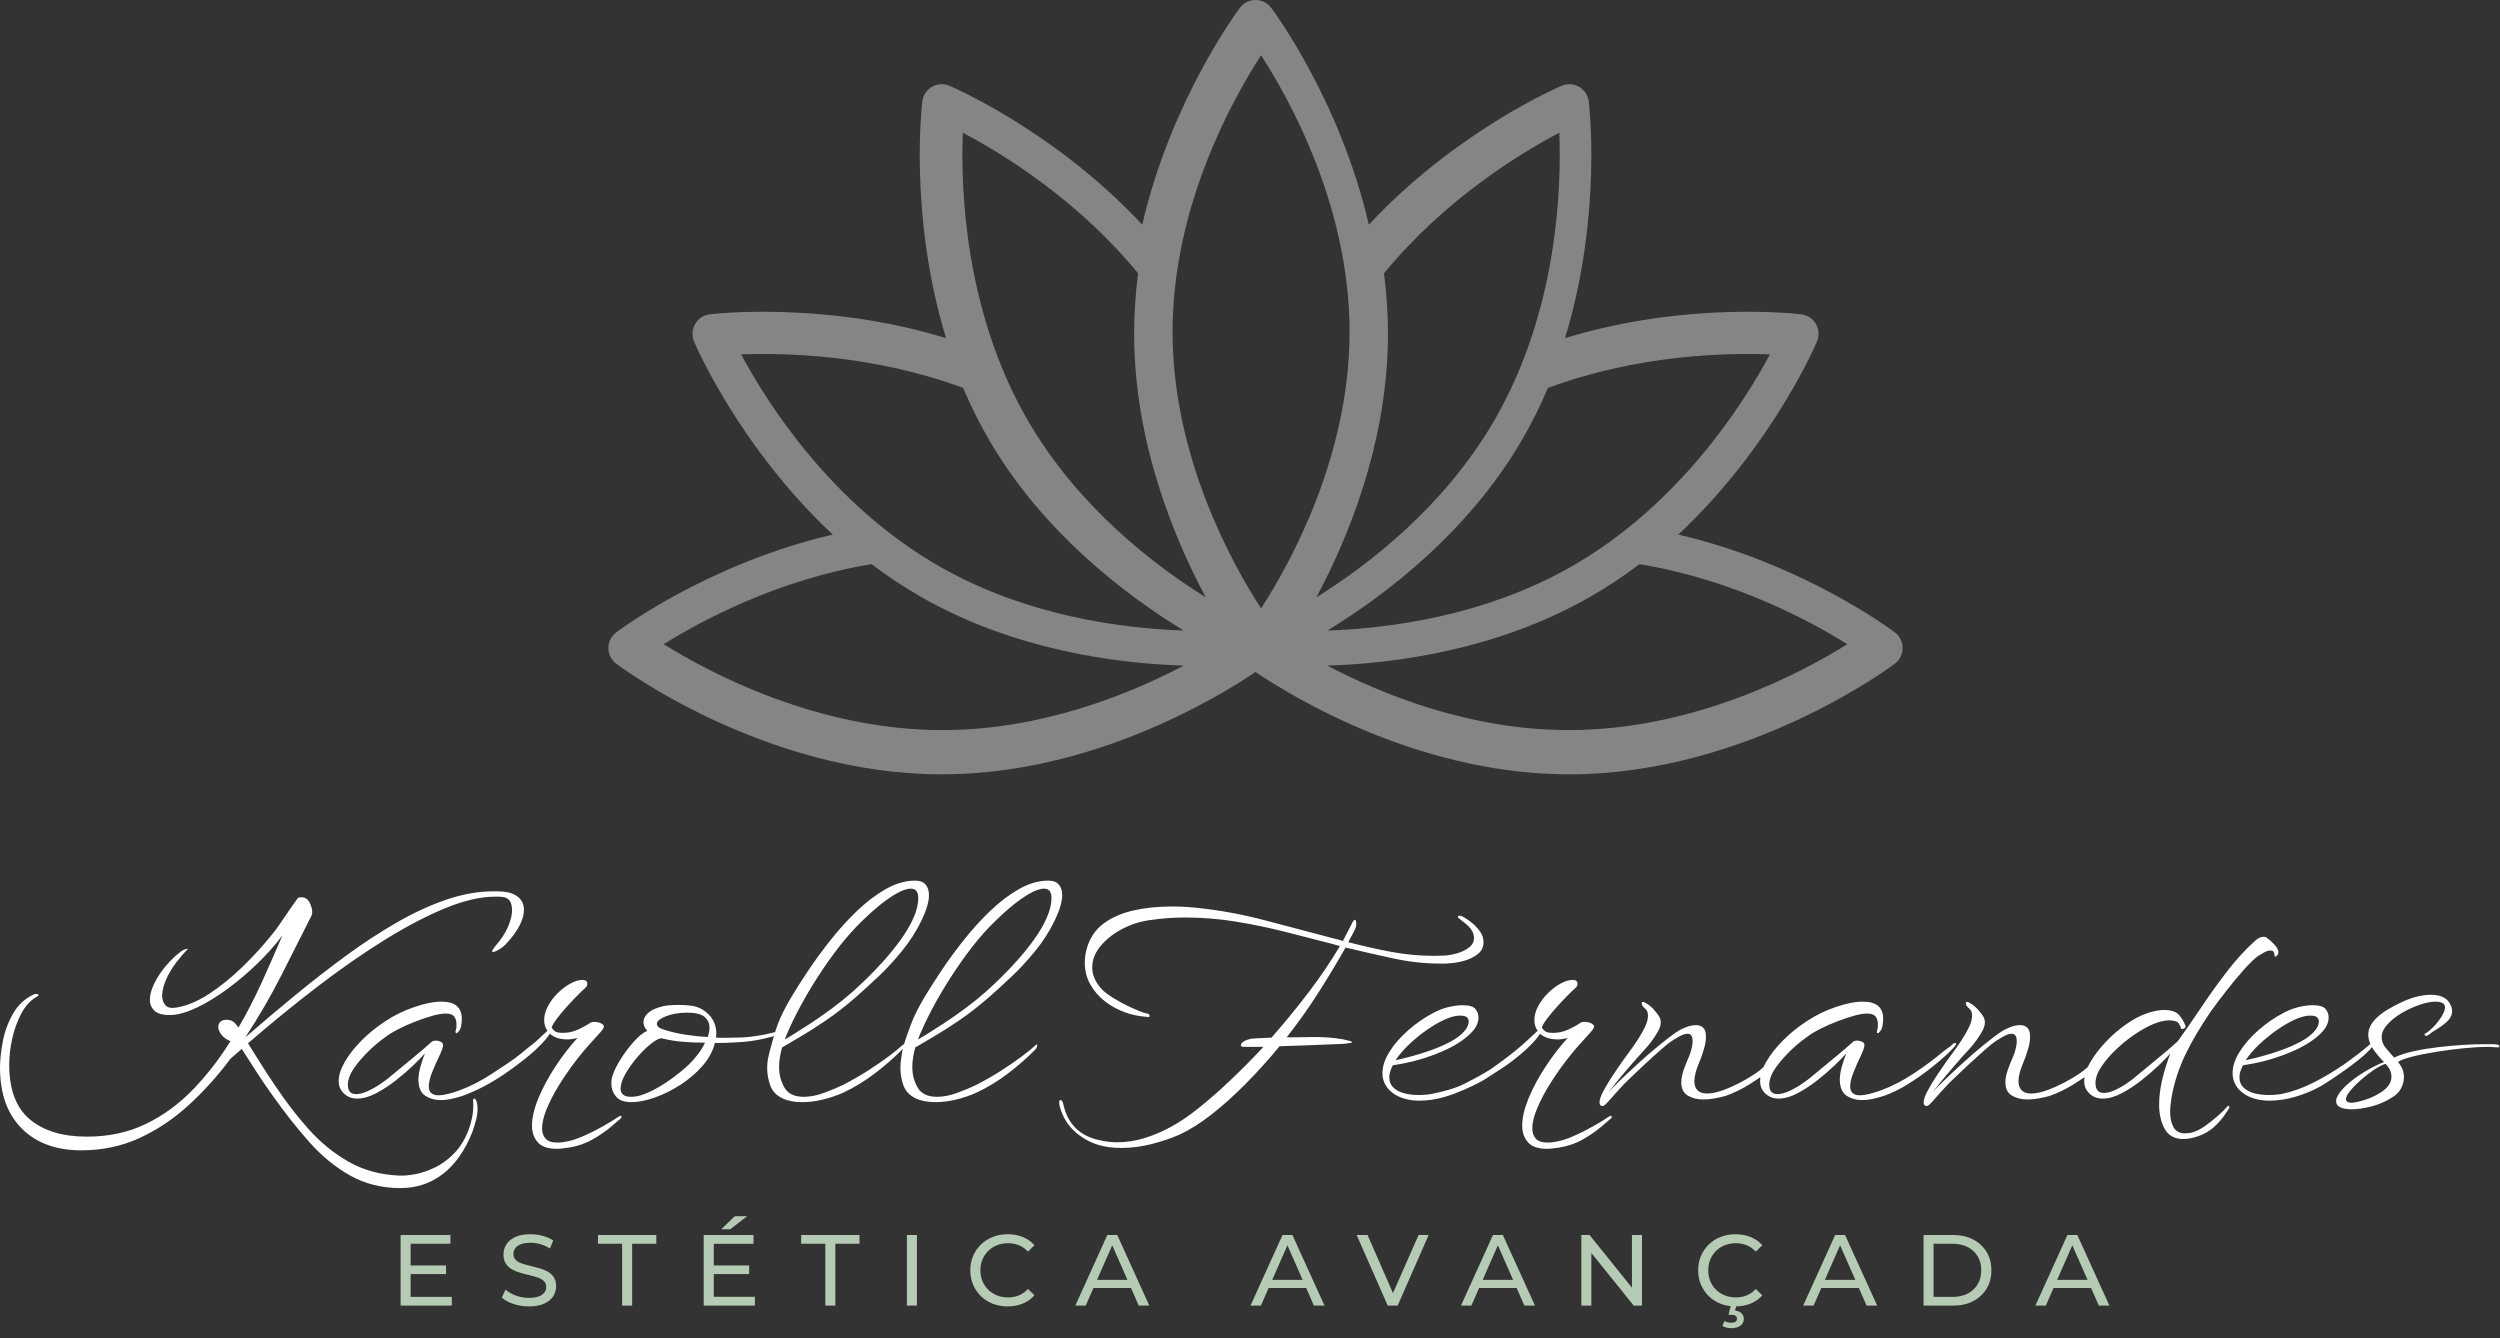 <?xml version="1.0" encoding="UTF-8"?>
<svg width="226px" height="121px" viewBox="0 0 226 121" version="1.1" xmlns="http://www.w3.org/2000/svg" xmlns:xlink="http://www.w3.org/1999/xlink">
    <rect x="0" y="0" width="226" height="121" fill="#333333" stroke="none"/>
    <title>Group 7</title>
    <g id="Symbols" stroke="none" stroke-width="1" fill="none" fill-rule="evenodd">
        <g id="footer" transform="translate(-81, -44)">
            <g id="Group-8" transform="translate(81, 44)">
                <g id="Group-7" transform="translate(0, 0)">
                    <path d="M156.454,118.077 C156.131,118.043 155.827,117.97 155.54,117.857 C155.13,117.696 154.775,117.469 154.474,117.174 C154.174,116.879 153.938,116.535 153.768,116.14 C153.598,115.745 153.513,115.311 153.513,114.837 C153.513,114.363 153.598,113.929 153.768,113.534 C153.938,113.139 154.175,112.794 154.479,112.499 C154.783,112.205 155.14,111.977 155.55,111.816 C155.96,111.655 156.408,111.575 156.894,111.575 C157.386,111.575 157.84,111.658 158.256,111.825 C158.672,111.992 159.026,112.24 159.317,112.568 L158.725,113.142 C158.482,112.887 158.209,112.697 157.905,112.572 C157.601,112.448 157.276,112.386 156.93,112.386 C156.572,112.386 156.239,112.446 155.932,112.568 C155.626,112.689 155.36,112.859 155.135,113.078 C154.91,113.297 154.736,113.556 154.611,113.857 C154.487,114.158 154.424,114.484 154.424,114.837 C154.424,115.189 154.487,115.516 154.611,115.816 C154.736,116.117 154.91,116.377 155.135,116.595 C155.36,116.814 155.626,116.984 155.932,117.106 C156.239,117.227 156.572,117.288 156.93,117.288 C157.276,117.288 157.601,117.226 157.905,117.101 C158.209,116.977 158.482,116.784 158.725,116.522 L159.317,117.097 C159.026,117.424 158.672,117.674 158.256,117.844 C157.858,118.006 157.422,118.091 156.949,118.098 L156.848,118.481 C157.109,118.506 157.307,118.588 157.44,118.728 C157.574,118.867 157.641,119.037 157.641,119.238 C157.641,119.493 157.538,119.695 157.331,119.844 C157.124,119.993 156.851,120.067 156.511,120.067 C156.353,120.067 156.207,120.05 156.074,120.017 C155.94,119.984 155.815,119.933 155.7,119.867 L155.891,119.42 C155.988,119.475 156.087,119.514 156.187,119.538 C156.288,119.563 156.395,119.575 156.511,119.575 C156.687,119.575 156.816,119.543 156.898,119.479 C156.98,119.415 157.021,119.326 157.021,119.21 C157.021,119.101 156.98,119.015 156.898,118.951 C156.816,118.887 156.684,118.855 156.502,118.855 L156.256,118.855 L156.454,118.077 Z M47.805,118.099 C47.318,118.099 46.853,118.025 46.409,117.875 C45.966,117.725 45.617,117.533 45.364,117.297 L45.699,116.586 C45.941,116.798 46.25,116.974 46.627,117.115 C47.004,117.255 47.396,117.326 47.804,117.326 C48.173,117.326 48.473,117.283 48.704,117.196 C48.934,117.11 49.104,116.992 49.214,116.843 C49.323,116.694 49.378,116.528 49.378,116.343 C49.378,116.122 49.307,115.944 49.167,115.81 C49.026,115.676 48.842,115.569 48.614,115.488 C48.387,115.407 48.135,115.336 47.86,115.274 C47.585,115.212 47.309,115.14 47.033,115.059 C46.758,114.979 46.506,114.874 46.279,114.746 C46.051,114.617 45.867,114.445 45.726,114.231 C45.586,114.017 45.515,113.74 45.515,113.401 C45.515,113.07 45.602,112.767 45.777,112.49 C45.951,112.214 46.219,111.992 46.581,111.825 C46.943,111.658 47.403,111.574 47.963,111.574 C48.334,111.574 48.702,111.623 49.066,111.722 C49.43,111.821 49.746,111.96 50.013,112.142 L49.712,112.865 C49.437,112.687 49.147,112.556 48.842,112.472 C48.537,112.389 48.242,112.347 47.957,112.347 C47.6,112.347 47.307,112.393 47.077,112.486 C46.847,112.578 46.679,112.7 46.573,112.851 C46.466,113.003 46.413,113.174 46.413,113.364 C46.413,113.586 46.483,113.765 46.624,113.899 C46.765,114.033 46.949,114.139 47.176,114.217 C47.404,114.295 47.656,114.366 47.931,114.431 C48.207,114.496 48.483,114.567 48.758,114.646 C49.033,114.724 49.285,114.827 49.512,114.953 C49.74,115.079 49.924,115.249 50.065,115.462 C50.205,115.675 50.276,115.948 50.276,116.282 C50.276,116.607 50.187,116.908 50.009,117.184 C49.832,117.461 49.56,117.683 49.195,117.849 C48.829,118.016 48.366,118.099 47.805,118.099 Z M91.087,118.099 C90.604,118.099 90.157,118.019 89.746,117.858 C89.335,117.697 88.979,117.469 88.676,117.175 C88.374,116.881 88.138,116.536 87.969,116.139 C87.8,115.743 87.715,115.309 87.715,114.837 C87.715,114.365 87.8,113.931 87.969,113.534 C88.138,113.138 88.375,112.792 88.68,112.498 C88.985,112.204 89.343,111.977 89.754,111.816 C90.164,111.654 90.611,111.574 91.094,111.574 C91.585,111.574 92.04,111.657 92.457,111.825 C92.875,111.991 93.228,112.24 93.517,112.57 L92.931,113.144 C92.685,112.885 92.411,112.694 92.109,112.57 C91.806,112.447 91.481,112.386 91.133,112.386 C90.772,112.386 90.44,112.447 90.135,112.568 C89.83,112.69 89.565,112.861 89.339,113.08 C89.114,113.3 88.939,113.559 88.815,113.858 C88.691,114.156 88.629,114.482 88.629,114.837 C88.629,115.191 88.691,115.517 88.815,115.816 C88.939,116.114 89.114,116.373 89.339,116.593 C89.565,116.813 89.83,116.984 90.135,117.105 C90.44,117.227 90.772,117.288 91.133,117.288 C91.481,117.288 91.806,117.226 92.109,117.102 C92.411,116.979 92.685,116.785 92.931,116.521 L93.517,117.095 C93.228,117.424 92.875,117.674 92.457,117.844 C92.04,118.014 91.583,118.099 91.087,118.099 Z M37.121,115.173 L37.121,117.237 L40.846,117.237 L40.846,118.026 L36.215,118.026 L36.215,111.647 L40.718,111.647 L40.718,112.436 L37.121,112.436 L37.121,114.4 L40.323,114.4 L40.323,115.173 L37.121,115.173 Z M56.24,118.026 L56.24,112.436 L54.056,112.436 L54.056,111.647 L59.33,111.647 L59.33,112.436 L57.145,112.436 L57.145,118.026 L56.24,118.026 Z M74.61,118.026 L74.61,112.436 L72.425,112.436 L72.425,111.647 L77.7,111.647 L77.7,112.436 L75.515,112.436 L75.515,118.026 L74.61,118.026 Z M81.985,118.026 L81.985,111.647 L82.891,111.647 L82.891,118.026 L81.985,118.026 Z M147.529,116.407 L147.529,111.647 L148.434,111.647 L148.434,118.026 L147.687,118.026 L143.859,113.267 L143.859,118.026 L142.953,118.026 L142.953,111.647 L143.701,111.647 L147.529,116.407 Z M64.525,115.174 L64.525,117.233 L68.243,117.233 L68.243,118.026 L63.614,118.026 L63.614,111.647 L68.115,111.647 L68.115,112.44 L64.525,112.44 L64.525,114.399 L67.724,114.399 L67.724,115.174 L64.525,115.174 Z M164.647,116.434 L163.947,118.026 L163.006,118.026 L165.899,111.647 L166.797,111.647 L169.696,118.026 L168.74,118.026 L168.041,116.434 L164.647,116.434 Z M133.712,116.434 L133.012,118.026 L132.071,118.026 L134.963,111.647 L135.861,111.647 L138.761,118.026 L137.805,118.026 L137.105,116.434 L133.712,116.434 Z M173.889,118.026 L173.889,111.647 L176.573,111.647 C177.257,111.647 177.858,111.782 178.375,112.051 C178.892,112.319 179.295,112.692 179.585,113.17 C179.875,113.647 180.02,114.203 180.02,114.837 C180.02,115.471 179.875,116.026 179.585,116.504 C179.295,116.981 178.892,117.354 178.375,117.623 C177.858,117.892 177.257,118.026 176.573,118.026 L173.889,118.026 Z M114.686,116.434 L113.986,118.026 L113.045,118.026 L115.938,111.647 L116.836,111.647 L119.735,118.026 L118.779,118.026 L118.08,116.434 L114.686,116.434 Z M125.924,116.896 L128.24,111.647 L129.149,111.647 L126.348,118.026 L125.451,118.026 L122.642,111.647 L123.629,111.647 L125.924,116.896 Z M98.849,116.434 L98.149,118.026 L97.209,118.026 L100.101,111.647 L100.999,111.647 L103.899,118.026 L102.943,118.026 L102.243,116.434 L98.849,116.434 Z M185.641,116.434 L184.941,118.026 L184.001,118.026 L186.893,111.647 L187.791,111.647 L190.69,118.026 L189.734,118.026 L189.035,116.434 L185.641,116.434 Z M174.794,117.237 L176.524,117.237 C177.051,117.237 177.507,117.136 177.891,116.934 C178.276,116.732 178.575,116.45 178.788,116.09 C179,115.73 179.106,115.312 179.106,114.837 C179.106,114.356 179,113.937 178.788,113.579 C178.575,113.222 178.276,112.942 177.891,112.74 C177.507,112.537 177.051,112.436 176.524,112.436 L174.794,112.436 L174.794,117.237 Z M99.172,115.699 L101.92,115.699 L100.546,112.574 L99.172,115.699 Z M115.009,115.699 L117.757,115.699 L116.383,112.574 L115.009,115.699 Z M134.035,115.699 L136.782,115.699 L135.409,112.574 L134.035,115.699 Z M164.97,115.699 L167.718,115.699 L166.344,112.574 L164.97,115.699 Z M185.964,115.699 L188.712,115.699 L187.338,112.574 L185.964,115.699 Z M65.19,111.128 L66.43,109.944 L67.541,109.944 L66.01,111.128 L65.19,111.128 Z" id="Fill-4" fill="#B5CBB3"></path>
                    <path d="M36.209,107.403 C34.525,107.403 33.01,107.027 31.666,106.274 C30.322,105.522 29.086,104.509 27.957,103.237 C26.828,101.964 25.726,100.566 24.65,99.043 C24.184,98.398 23.718,97.717 23.252,97 C22.787,96.283 22.32,95.557 21.855,94.823 L20.833,95.71 C19.686,97.251 18.427,98.649 17.056,99.903 C15.685,101.158 14.198,102.152 12.594,102.887 C10.99,103.622 9.238,103.989 7.339,103.989 C5.081,103.989 3.297,103.34 1.989,102.04 C0.681,100.741 0.018,98.927 0,96.597 C0,95.808 0.09,94.966 0.269,94.07 C0.448,93.174 0.762,92.345 1.21,91.584 C1.658,90.822 2.267,90.262 3.038,89.903 C3.145,89.868 3.226,89.85 3.28,89.85 C3.369,89.85 3.432,89.872 3.468,89.917 C3.503,89.962 3.477,90.011 3.387,90.065 C2.796,90.387 2.312,90.903 1.935,91.61 C1.559,92.318 1.281,93.084 1.102,93.909 C0.923,94.733 0.833,95.513 0.833,96.247 C0.833,98.505 1.456,100.154 2.702,101.194 C3.947,102.233 5.663,102.753 7.849,102.753 C9.821,102.753 11.595,102.372 13.172,101.61 C14.749,100.849 16.169,99.814 17.433,98.505 C18.696,97.197 19.829,95.737 20.833,94.124 C20.457,93.963 20.179,93.761 20,93.519 C19.82,93.277 19.731,93.049 19.731,92.833 C19.731,92.654 19.794,92.502 19.919,92.376 C20.045,92.251 20.233,92.188 20.484,92.188 C20.735,92.188 20.941,92.251 21.102,92.376 C21.263,92.502 21.416,92.672 21.559,92.887 C22.329,91.561 23.037,90.186 23.683,88.761 C24.328,87.336 24.946,85.934 25.537,84.554 C24.892,85.414 24.135,86.265 23.266,87.108 C22.397,87.95 21.492,88.716 20.551,89.406 C19.61,90.096 18.701,90.652 17.822,91.073 C16.944,91.494 16.165,91.722 15.484,91.758 C14.785,91.776 14.287,91.655 13.992,91.395 C13.696,91.135 13.548,90.799 13.548,90.387 C13.548,89.939 13.683,89.442 13.951,88.895 C14.22,88.349 14.57,87.82 15,87.309 C15.43,86.799 15.887,86.364 16.371,86.006 C16.514,85.898 16.666,85.826 16.828,85.79 C16.989,85.755 17.034,85.764 16.962,85.817 C16.622,86.158 16.277,86.557 15.927,87.014 C15.578,87.471 15.287,87.954 15.054,88.465 C14.821,88.976 14.686,89.482 14.65,89.984 C14.668,90.378 14.771,90.678 14.96,90.885 C15.148,91.091 15.475,91.158 15.941,91.086 C16.908,90.925 17.907,90.504 18.938,89.823 C19.968,89.142 20.972,88.326 21.949,87.376 C22.925,86.427 23.808,85.459 24.596,84.473 C24.811,84.222 25.062,83.882 25.349,83.452 C25.636,83.022 25.927,82.596 26.223,82.175 C26.518,81.754 26.756,81.418 26.935,81.167 C26.989,81.149 27.038,81.136 27.083,81.127 C27.128,81.118 27.177,81.113 27.231,81.113 C27.571,81.113 27.822,81.27 27.983,81.584 C28.145,81.897 28.226,82.188 28.226,82.457 C28.226,82.601 28.199,82.717 28.145,82.807 C27.32,84.455 26.42,86.239 25.443,88.156 C24.466,90.074 23.378,91.946 22.177,93.774 C23.647,92.502 25.143,91.239 26.666,89.984 C28.19,88.73 29.722,87.538 31.263,86.409 C32.804,85.28 34.337,84.276 35.86,83.398 C37.383,82.52 38.88,81.83 40.349,81.328 C41.819,80.826 43.243,80.576 44.623,80.576 L45.053,80.576 C45.197,80.576 45.34,80.585 45.483,80.602 C46.075,80.656 46.536,80.826 46.868,81.113 C47.199,81.4 47.365,81.785 47.365,82.269 C47.365,82.681 47.231,83.152 46.962,83.68 C46.693,84.209 46.263,84.787 45.672,85.414 C45.528,85.558 45.336,85.701 45.093,85.844 C44.852,85.988 44.677,86.059 44.569,86.059 C44.516,86.059 44.489,86.032 44.489,85.979 C44.489,85.925 44.578,85.782 44.758,85.549 C45.295,84.939 45.685,84.348 45.927,83.774 C46.169,83.201 46.29,82.708 46.29,82.296 C46.29,81.543 46.003,81.14 45.43,81.086 C45.322,81.068 45.215,81.059 45.107,81.059 L44.758,81.059 C43.449,81.059 41.953,81.404 40.268,82.094 C38.584,82.784 36.765,83.734 34.811,84.944 C32.858,86.153 30.833,87.56 28.736,89.164 C26.64,90.768 24.534,92.484 22.419,94.312 C22.867,95.029 23.279,95.687 23.656,96.288 C24.032,96.888 24.435,97.502 24.865,98.129 C25.815,99.563 26.832,100.884 27.916,102.094 C29,103.304 30.21,104.285 31.545,105.038 C32.88,105.79 34.399,106.203 36.102,106.274 C36.514,106.292 37.002,106.247 37.567,106.14 C38.131,106.032 38.718,105.831 39.328,105.535 C39.937,105.239 40.506,104.823 41.034,104.285 C41.563,103.747 41.989,103.075 42.311,102.269 C42.508,101.749 42.643,101.261 42.715,100.804 C42.786,100.347 42.804,99.93 42.768,99.554 L42.768,99.5 C42.768,99.375 42.795,99.312 42.849,99.312 C42.921,99.312 42.983,99.366 43.037,99.473 C43.127,99.652 43.172,99.903 43.172,100.226 C43.172,100.566 43.122,100.92 43.024,101.288 C42.925,101.655 42.822,101.991 42.715,102.296 C42.051,103.98 41.164,105.253 40.053,106.113 C38.942,106.973 37.661,107.403 36.209,107.403 Z M134.724,96.677 L134.743,96.664 C135.558,96.1 136.342,95.513 137.095,94.903 C137.4,94.652 137.727,94.366 138.076,94.043 C138.426,93.721 138.735,93.434 139.004,93.183 C138.807,92.914 138.708,92.591 138.708,92.215 C138.708,91.803 138.82,91.386 139.044,90.965 C139.268,90.544 139.559,90.154 139.918,89.796 C140.276,89.437 140.657,89.146 141.06,88.922 C141.463,88.698 141.835,88.586 142.176,88.586 C142.462,88.586 142.606,88.703 142.606,88.936 C142.606,89.097 142.534,89.231 142.391,89.339 C142.265,89.446 142.055,89.648 141.759,89.944 C141.463,90.239 141.145,90.575 140.805,90.952 C140.464,91.328 140.16,91.691 139.891,92.04 C139.622,92.39 139.452,92.672 139.38,92.887 C139.452,93.013 139.55,93.125 139.676,93.223 C139.801,93.322 140.043,93.371 140.402,93.371 C140.867,93.371 141.311,93.277 141.732,93.089 C142.153,92.901 142.552,92.681 142.928,92.43 C143.036,92.394 143.134,92.376 143.224,92.376 C143.618,92.376 143.905,92.484 144.084,92.699 C144.156,92.807 144.066,93.004 143.815,93.29 C143.565,93.577 143.314,93.855 143.063,94.124 C142.543,94.679 142.014,95.311 141.477,96.019 C140.939,96.727 140.446,97.448 139.998,98.183 C139.55,98.918 139.192,99.617 138.923,100.28 C138.654,100.943 138.52,101.516 138.52,102 C138.52,102.394 138.627,102.708 138.842,102.941 C139.057,103.174 139.416,103.29 139.918,103.29 C140.133,103.29 140.375,103.263 140.643,103.21 C141.109,103.138 141.638,102.972 142.229,102.712 C142.821,102.453 143.412,102.157 144.004,101.825 C144.595,101.494 145.097,101.185 145.509,100.898 C145.545,100.88 145.581,100.871 145.617,100.871 C145.67,100.871 145.697,100.907 145.697,100.978 C145.697,101.05 145.661,101.104 145.59,101.14 C145.464,101.247 145.182,101.489 144.743,101.866 C144.304,102.242 143.757,102.618 143.103,102.995 C142.449,103.371 141.719,103.622 140.912,103.747 C140.733,103.765 140.554,103.788 140.375,103.814 C140.195,103.841 140.025,103.855 139.864,103.855 C139.057,103.855 138.48,103.658 138.13,103.263 C137.781,102.869 137.606,102.367 137.606,101.758 C137.606,101.041 137.799,100.217 138.184,99.285 C138.569,98.353 139.075,97.408 139.703,96.449 C140.33,95.49 141.002,94.617 141.719,93.828 C141.396,93.918 141.091,93.963 140.805,93.963 C140.142,93.963 139.613,93.792 139.219,93.452 L139.031,93.721 C138.905,93.9 138.686,94.151 138.372,94.473 C138.058,94.796 137.696,95.114 137.391,95.365 C136.62,96.01 136.115,96.373 135.15,96.975 C134.871,97.149 134.591,97.343 134.316,97.516 C133.953,97.745 133.561,97.968 132.389,98.498 C132.286,98.544 132.172,98.59 132.051,98.635 C131.635,98.819 131.192,98.981 130.724,99.124 C129.9,99.375 129.093,99.5 128.305,99.5 C127.893,99.5 127.503,99.455 127.136,99.366 C126.768,99.276 126.432,99.142 126.128,98.962 C125.733,98.712 125.442,98.42 125.254,98.089 C125.066,97.757 124.972,97.403 124.972,97.027 C124.972,96.4 125.187,95.746 125.617,95.065 C126.047,94.384 126.616,93.734 127.324,93.116 C128.032,92.497 128.78,91.982 129.568,91.57 C130.034,91.319 130.5,91.14 130.966,91.032 C131.432,90.925 131.844,90.871 132.203,90.871 C132.794,90.871 133.184,90.983 133.372,91.207 C133.56,91.431 133.654,91.686 133.654,91.973 C133.654,92.314 133.551,92.636 133.345,92.941 C133.139,93.246 132.839,93.55 132.445,93.855 C131.746,94.41 130.8,94.912 129.609,95.36 C128.417,95.808 127.185,96.122 125.912,96.301 C125.823,96.48 125.747,96.66 125.684,96.839 C125.621,97.018 125.59,97.197 125.59,97.376 C125.59,97.771 125.72,98.089 125.98,98.331 C126.24,98.573 126.571,98.743 126.974,98.841 C127.377,98.94 127.794,98.989 128.224,98.989 C128.439,98.989 128.654,98.98 128.869,98.962 C129.084,98.945 129.282,98.918 129.461,98.882 C130.393,98.685 131.455,98.443 132.414,97.96 C133.173,97.576 133.978,97.149 134.724,96.677 Z M48.398,94.192 C48.452,94.144 48.506,94.094 48.561,94.043 C48.911,93.721 49.22,93.434 49.489,93.183 C49.291,92.914 49.193,92.591 49.193,92.215 C49.193,91.803 49.305,91.386 49.529,90.965 C49.753,90.544 50.044,90.154 50.403,89.796 C50.761,89.437 51.142,89.146 51.545,88.922 C51.948,88.698 52.32,88.586 52.661,88.586 C52.947,88.586 53.091,88.703 53.091,88.936 C53.091,89.097 53.019,89.231 52.876,89.339 C52.75,89.446 52.54,89.648 52.244,89.944 C51.948,90.239 51.63,90.575 51.29,90.952 C50.949,91.328 50.645,91.691 50.376,92.04 C50.107,92.39 49.937,92.672 49.865,92.887 C49.937,93.013 50.035,93.125 50.161,93.223 C50.286,93.322 50.528,93.371 50.886,93.371 C51.352,93.371 51.796,93.277 52.217,93.089 C52.638,92.901 53.037,92.681 53.413,92.43 C53.521,92.394 53.619,92.376 53.709,92.376 C54.103,92.376 54.39,92.484 54.569,92.699 C54.641,92.807 54.551,93.004 54.3,93.29 C54.05,93.577 53.799,93.855 53.548,94.124 C53.028,94.679 52.499,95.311 51.962,96.019 C51.424,96.727 50.931,97.448 50.483,98.183 C50.035,98.918 49.677,99.617 49.408,100.28 C49.139,100.943 49.005,101.516 49.005,102 C49.005,102.394 49.112,102.708 49.327,102.941 C49.542,103.174 49.901,103.29 50.403,103.29 C50.618,103.29 50.86,103.263 51.128,103.21 C51.594,103.138 52.123,102.972 52.714,102.712 C53.306,102.453 53.897,102.157 54.489,101.825 C55.08,101.494 55.582,101.185 55.994,100.898 C56.03,100.88 56.066,100.871 56.102,100.871 C56.155,100.871 56.182,100.907 56.182,100.978 C56.182,101.05 56.146,101.104 56.075,101.14 C55.949,101.247 55.667,101.489 55.228,101.866 C54.789,102.242 54.242,102.618 53.588,102.995 C52.934,103.371 52.204,103.622 51.397,103.747 C51.218,103.765 51.039,103.788 50.86,103.814 C50.68,103.841 50.51,103.855 50.349,103.855 C49.542,103.855 48.965,103.658 48.615,103.263 C48.266,102.869 48.091,102.367 48.091,101.758 C48.091,101.041 48.283,100.217 48.669,99.285 C49.054,98.353 49.56,97.408 50.188,96.449 C50.815,95.49 51.487,94.617 52.204,93.828 C51.881,93.918 51.576,93.963 51.29,93.963 C50.627,93.963 50.098,93.792 49.704,93.452 L49.516,93.721 C49.39,93.9 49.171,94.151 48.857,94.473 C48.543,94.796 48.234,95.082 47.929,95.333 C47.159,95.979 46.348,96.588 45.497,97.161 C44.645,97.735 43.808,98.21 42.983,98.586 C42.849,98.647 42.715,98.705 42.584,98.757 C42.323,98.874 42.062,98.978 41.801,99.07 C41.532,99.159 41.223,99.245 40.873,99.325 C40.524,99.406 40.179,99.446 39.838,99.446 C39.301,99.446 38.83,99.312 38.427,99.043 C38.024,98.774 37.822,98.272 37.822,97.538 C37.84,97.161 37.907,96.772 38.024,96.368 C38.14,95.965 38.27,95.584 38.413,95.226 C38.181,95.495 37.831,95.853 37.365,96.301 C36.899,96.749 36.375,97.202 35.793,97.659 C35.21,98.116 34.614,98.505 34.005,98.828 C33.396,99.151 32.822,99.312 32.285,99.312 C31.747,99.312 31.308,99.115 30.967,98.721 C30.734,98.47 30.618,98.138 30.618,97.726 C30.618,97.206 30.802,96.628 31.169,95.992 C31.536,95.356 32.034,94.72 32.661,94.083 C33.288,93.447 34.009,92.86 34.825,92.323 C35.64,91.785 36.496,91.364 37.392,91.059 C38.36,90.719 39.202,90.549 39.919,90.549 C41.138,90.549 41.747,91.068 41.747,92.108 C41.747,92.197 41.742,92.291 41.733,92.39 C41.724,92.489 41.711,92.591 41.693,92.699 C41.657,92.914 41.59,93.084 41.491,93.21 C41.393,93.335 41.317,93.398 41.263,93.398 C41.173,93.398 41.155,93.299 41.209,93.102 C41.245,93.013 41.263,92.919 41.263,92.82 L41.263,92.565 C41.263,92.278 41.191,92.049 41.048,91.879 C40.904,91.709 40.654,91.624 40.295,91.624 C39.973,91.624 39.574,91.691 39.099,91.825 C38.624,91.96 38.118,92.13 37.58,92.336 C37.043,92.542 36.527,92.771 36.035,93.022 C35.542,93.272 35.134,93.523 34.811,93.774 C34.256,94.169 33.736,94.608 33.252,95.091 C32.768,95.575 32.365,96.046 32.043,96.503 C31.72,96.96 31.532,97.376 31.478,97.753 C31.46,97.806 31.451,97.86 31.451,97.914 L31.451,98.048 C31.451,98.371 31.518,98.595 31.653,98.721 C31.787,98.846 31.962,98.909 32.177,98.909 C32.5,98.909 32.871,98.81 33.293,98.613 C33.714,98.416 34.103,98.192 34.462,97.941 C34.82,97.69 35.071,97.502 35.215,97.376 C35.788,96.892 36.433,96.359 37.15,95.777 C37.867,95.195 38.503,94.652 39.059,94.151 C39.148,94.097 39.247,94.07 39.354,94.07 C39.605,94.07 39.811,94.133 39.973,94.258 C40.026,94.312 40.053,94.384 40.053,94.473 C40.053,94.563 40.031,94.675 39.986,94.809 C39.941,94.944 39.883,95.091 39.811,95.253 C39.507,95.88 39.256,96.445 39.059,96.946 C38.861,97.448 38.763,97.869 38.763,98.21 C38.763,98.747 39.059,99.016 39.65,99.016 C40.098,99.016 40.761,98.855 41.639,98.532 C42.589,98.174 43.539,97.681 44.489,97.054 C45.438,96.427 46.392,95.836 47.163,95.191 C47.329,95.054 48.122,94.395 48.398,94.192 Z M101.37,103.774 C100.599,103.774 99.909,103.685 99.3,103.505 C98.458,103.237 97.727,102.815 97.109,102.242 C96.491,101.668 96.056,100.934 95.805,100.038 C95.787,99.966 95.774,99.903 95.765,99.85 C95.756,99.796 95.751,99.742 95.751,99.688 C95.751,99.527 95.787,99.446 95.859,99.446 C96.002,99.446 96.101,99.617 96.155,99.957 C96.585,101.713 97.714,102.762 99.542,103.102 C100.026,103.21 100.51,103.263 100.993,103.263 C101.836,103.263 102.669,103.133 103.493,102.874 C104.318,102.614 105.088,102.287 105.805,101.892 C106.558,101.498 107.391,100.938 108.305,100.212 C109.219,99.487 110.182,98.644 111.195,97.686 C112.207,96.727 113.215,95.71 114.219,94.635 L112.418,94.635 C112.257,94.635 112.176,94.581 112.176,94.473 C112.176,94.384 112.248,94.285 112.391,94.177 C112.534,94.07 112.758,93.98 113.063,93.909 C113.171,93.891 113.404,93.873 113.762,93.855 C114.12,93.837 114.515,93.819 114.945,93.801 C116.11,92.475 117.225,91.113 118.292,89.715 C119.358,88.317 120.303,86.919 121.128,85.522 L120.348,85.307 C119.04,84.966 117.66,84.612 116.208,84.245 C114.757,83.877 113.269,83.568 111.746,83.317 C110.223,83.067 108.681,82.941 107.122,82.941 C106.567,82.941 106.007,82.963 105.442,83.008 C104.878,83.053 104.309,83.12 103.735,83.21 C102.875,83.353 102.064,83.635 101.303,84.057 C100.541,84.478 99.923,84.984 99.448,85.576 C98.973,86.167 98.735,86.794 98.735,87.457 C98.735,88.138 99.022,88.792 99.596,89.419 C99.811,89.653 100.165,89.921 100.657,90.226 C101.15,90.531 101.665,90.808 102.203,91.059 C102.741,91.31 103.198,91.489 103.574,91.597 C103.807,91.615 103.923,91.695 103.923,91.839 C103.923,91.946 103.834,91.973 103.655,91.919 C103.01,91.884 102.36,91.749 101.706,91.516 C101.052,91.283 100.447,90.952 99.891,90.522 C99.336,90.091 98.892,89.581 98.561,88.989 C98.229,88.398 98.063,87.744 98.063,87.027 C98.063,86.651 98.117,86.248 98.225,85.817 C98.493,84.832 99,84.061 99.743,83.506 C100.487,82.95 101.388,82.551 102.445,82.309 C103.502,82.067 104.649,81.947 105.886,81.947 C106.244,81.947 106.607,81.955 106.975,81.973 C107.342,81.991 107.705,82.018 108.063,82.054 C110.196,82.269 112.293,82.65 114.353,83.197 C116.414,83.743 118.538,84.303 120.724,84.877 C120.832,84.894 120.939,84.921 121.047,84.957 C121.154,84.993 121.271,85.029 121.396,85.065 L122.122,83.667 C122.266,83.326 122.382,83.156 122.472,83.156 C122.561,83.156 122.606,83.273 122.606,83.506 C122.606,83.667 122.588,83.783 122.552,83.855 C122.534,83.909 122.507,83.976 122.472,84.057 C122.436,84.137 122.355,84.294 122.23,84.527 L121.88,85.172 C123.188,85.513 124.479,85.804 125.751,86.046 C127.024,86.288 128.341,86.409 129.703,86.409 C129.846,86.409 129.994,86.404 130.146,86.395 C130.299,86.386 130.446,86.382 130.59,86.382 C130.93,86.364 131.307,86.297 131.719,86.18 C132.131,86.064 132.489,85.889 132.794,85.656 C133.099,85.423 133.251,85.136 133.251,84.796 C133.251,84.671 133.229,84.536 133.184,84.393 C133.139,84.249 133.054,84.097 132.928,83.936 C132.821,83.792 132.678,83.649 132.498,83.506 C132.319,83.362 132.095,83.183 131.826,82.968 C131.808,82.95 131.799,82.923 131.799,82.887 C131.799,82.816 131.853,82.78 131.961,82.78 C132.032,82.78 132.122,82.807 132.23,82.861 C132.445,82.968 132.7,83.138 132.996,83.371 C133.291,83.604 133.551,83.873 133.775,84.178 C133.999,84.482 134.111,84.814 134.111,85.172 C134.111,85.62 133.932,85.983 133.574,86.261 C133.215,86.539 132.799,86.74 132.324,86.866 C131.849,86.991 131.414,87.063 131.02,87.081 C130.894,87.099 130.765,87.108 130.63,87.108 L130.213,87.108 C128.798,87.108 127.369,86.951 125.926,86.637 C124.483,86.324 123.054,85.997 121.638,85.656 C120.921,86.928 120.12,88.264 119.232,89.661 C118.345,91.059 117.373,92.43 116.316,93.774 L117.122,93.774 C117.373,93.774 117.637,93.77 117.915,93.761 C118.193,93.752 118.493,93.747 118.816,93.747 C119.21,93.747 119.622,93.761 120.052,93.788 C120.482,93.815 120.948,93.873 121.45,93.963 C121.97,94.07 122.23,94.151 122.23,94.204 C122.23,94.24 122.154,94.272 122.001,94.299 C121.849,94.325 121.656,94.348 121.423,94.366 C120.706,94.401 119.819,94.437 118.762,94.473 C117.705,94.509 116.674,94.545 115.671,94.581 C114.685,95.781 113.663,96.915 112.606,97.981 C111.549,99.047 110.514,99.975 109.501,100.763 C108.489,101.552 107.535,102.152 106.638,102.564 C105.868,102.905 105.021,103.192 104.098,103.425 C103.175,103.658 102.266,103.774 101.37,103.774 Z M188.735,96.454 C188.798,96.32 188.869,96.184 188.949,96.046 C189.308,95.427 189.769,94.818 190.334,94.218 C190.898,93.618 191.516,93.08 192.189,92.605 C192.861,92.13 193.501,91.794 194.111,91.597 C194.415,91.489 194.697,91.413 194.957,91.368 C195.217,91.324 195.446,91.301 195.643,91.301 C196.306,91.301 196.767,91.467 197.027,91.799 C197.287,92.13 197.471,92.448 197.578,92.753 L197.578,92.78 C197.578,92.887 197.507,92.963 197.363,93.008 C197.22,93.053 197.148,93.022 197.148,92.914 C197.148,92.86 197.09,92.735 196.973,92.538 C196.857,92.341 196.566,92.242 196.1,92.242 C195.652,92.242 195.15,92.363 194.594,92.605 C194.039,92.847 193.47,93.169 192.887,93.573 C192.305,93.976 191.767,94.415 191.275,94.89 C190.782,95.365 190.37,95.84 190.038,96.315 C189.706,96.79 189.514,97.215 189.46,97.591 C189.442,97.645 189.433,97.699 189.433,97.753 L189.433,97.914 C189.433,98.505 189.684,98.801 190.186,98.801 C190.491,98.801 190.836,98.712 191.221,98.532 C191.606,98.353 191.965,98.147 192.296,97.914 C192.628,97.681 192.865,97.502 193.008,97.376 C193.582,96.892 194.227,96.359 194.944,95.777 C195.661,95.195 196.297,94.652 196.852,94.151 C197.48,93.29 198.161,92.309 198.895,91.207 C199.63,90.105 200.414,89.007 201.248,87.914 C202.081,86.821 202.946,85.871 203.842,85.065 C204.11,84.814 204.37,84.688 204.621,84.688 C204.765,84.688 204.872,84.724 204.944,84.796 C205.195,84.975 205.428,85.186 205.643,85.428 C205.858,85.67 205.965,85.889 205.965,86.086 C205.965,86.194 205.947,86.265 205.911,86.301 C205.804,86.427 205.732,86.489 205.696,86.489 C205.661,86.489 205.638,86.458 205.629,86.395 C205.62,86.333 205.607,86.265 205.589,86.194 C205.571,86.014 205.454,85.925 205.239,85.925 C205.06,85.925 204.85,85.997 204.608,86.14 C204.366,86.283 204.2,86.382 204.11,86.436 C203.716,86.74 203.264,87.184 202.753,87.766 C202.242,88.349 201.731,88.967 201.221,89.621 C200.71,90.275 200.248,90.889 199.836,91.463 C198.886,92.86 198.125,94.155 197.551,95.347 C196.978,96.539 196.566,97.806 196.315,99.151 C196.279,99.383 196.248,99.617 196.221,99.85 C196.194,100.082 196.18,100.297 196.18,100.495 C196.18,101.068 196.283,101.538 196.49,101.906 C196.696,102.273 197.041,102.457 197.524,102.457 C197.65,102.457 197.78,102.448 197.914,102.43 C198.049,102.412 198.188,102.376 198.331,102.323 C198.654,102.215 199.003,102.027 199.379,101.758 C199.756,101.489 200.123,101.198 200.481,100.884 C200.84,100.571 201.136,100.28 201.369,100.011 C201.404,99.975 201.431,99.957 201.449,99.957 C201.485,99.957 201.512,99.988 201.53,100.051 C201.548,100.114 201.539,100.163 201.503,100.199 C201.449,100.289 201.306,100.504 201.073,100.844 C200.84,101.185 200.526,101.534 200.132,101.892 C199.738,102.251 199.254,102.529 198.68,102.726 C198.197,102.887 197.766,102.968 197.39,102.968 C196.602,102.968 196.037,102.668 195.697,102.067 C195.356,101.467 195.186,100.728 195.186,99.85 C195.186,99.133 195.28,98.376 195.468,97.578 C195.656,96.781 195.903,95.996 196.207,95.226 C195.974,95.495 195.625,95.853 195.159,96.301 C194.693,96.749 194.169,97.202 193.586,97.659 C193.004,98.116 192.408,98.505 191.799,98.828 C191.189,99.151 190.616,99.312 190.078,99.312 C189.541,99.312 189.102,99.115 188.761,98.721 C188.528,98.47 188.412,98.147 188.412,97.753 C188.412,97.629 188.422,97.502 188.442,97.372 C188.117,97.597 187.78,97.818 187.431,98.035 C186.723,98.474 186.01,98.819 185.293,99.07 C184.971,99.159 184.635,99.236 184.285,99.298 C183.936,99.361 183.6,99.392 183.277,99.392 C182.74,99.392 182.274,99.276 181.88,99.043 C181.485,98.81 181.288,98.407 181.288,97.833 C181.288,97.475 181.378,97.054 181.557,96.57 C181.682,96.23 181.821,95.885 181.974,95.535 C182.126,95.186 182.229,94.832 182.283,94.473 C182.301,94.401 182.31,94.334 182.31,94.272 L182.31,94.097 C182.31,93.667 182.157,93.452 181.853,93.452 C181.656,93.452 181.418,93.528 181.14,93.68 C180.863,93.832 180.616,93.98 180.401,94.124 C180.204,94.249 179.886,94.505 179.447,94.89 C179.008,95.275 178.537,95.701 178.035,96.167 C177.534,96.633 177.059,97.081 176.611,97.511 C176.234,97.869 175.876,98.241 175.536,98.626 C175.195,99.012 174.908,99.334 174.675,99.594 C174.442,99.854 174.281,99.984 174.191,99.984 C173.994,99.984 173.896,99.876 173.896,99.661 C173.896,99.41 174.021,99.052 174.272,98.586 C174.523,98.12 174.81,97.645 175.132,97.161 C175.455,96.677 175.724,96.283 175.939,95.979 C176.082,95.781 176.279,95.513 176.53,95.172 C176.781,94.832 177.041,94.46 177.31,94.057 C177.578,93.653 177.807,93.255 177.995,92.86 C178.183,92.466 178.277,92.117 178.277,91.812 C178.277,91.507 178.179,91.283 177.982,91.14 C177.803,90.997 177.713,90.844 177.713,90.683 C177.713,90.611 177.749,90.575 177.82,90.575 C177.91,90.575 178.018,90.62 178.143,90.71 C178.268,90.781 178.403,90.88 178.546,91.005 C178.69,91.131 178.824,91.274 178.949,91.436 C179.057,91.561 179.164,91.704 179.272,91.866 C179.38,92.027 179.433,92.215 179.433,92.43 C179.433,92.699 179.335,92.995 179.138,93.317 C178.815,93.873 178.439,94.384 178.009,94.85 C177.578,95.316 177.139,95.808 176.691,96.328 C176.208,96.884 175.773,97.399 175.388,97.874 C175.002,98.349 174.765,98.649 174.675,98.774 C174.89,98.523 175.244,98.16 175.737,97.686 C176.23,97.211 176.79,96.686 177.417,96.113 C178.044,95.54 178.676,94.993 179.312,94.473 C179.949,93.954 180.509,93.532 180.992,93.21 C181.19,93.084 181.44,92.963 181.745,92.847 C182.05,92.73 182.345,92.672 182.632,92.672 C182.883,92.672 183.094,92.748 183.264,92.901 C183.434,93.053 183.519,93.326 183.519,93.721 C183.519,94.061 183.452,94.455 183.318,94.903 C183.183,95.351 183.035,95.763 182.874,96.14 C182.749,96.427 182.65,96.709 182.578,96.987 C182.507,97.264 182.471,97.52 182.471,97.753 C182.471,98.093 182.565,98.362 182.753,98.559 C182.941,98.756 183.233,98.855 183.627,98.855 C184.021,98.855 184.523,98.747 185.132,98.532 C186.082,98.174 187.032,97.681 187.982,97.054 C188.239,96.883 188.491,96.677 188.735,96.454 Z M214.279,94.375 C214.154,94.092 214.091,93.811 214.091,93.532 C214.091,93.013 214.338,92.511 214.83,92.027 C215.323,91.543 216.116,91.05 217.209,90.549 C217.729,90.316 218.2,90.154 218.621,90.065 C219.042,89.975 219.414,89.93 219.736,89.93 C220.148,89.93 220.48,89.984 220.731,90.091 C220.982,90.199 221.161,90.316 221.268,90.441 C221.537,90.764 221.672,91.077 221.672,91.382 C221.672,91.74 221.528,92.054 221.242,92.323 C220.955,92.591 220.646,92.825 220.314,93.022 C219.983,93.219 219.736,93.389 219.575,93.532 C219.503,93.604 219.423,93.64 219.333,93.64 C219.261,93.64 219.212,93.613 219.185,93.559 C219.158,93.505 219.181,93.461 219.252,93.425 C219.45,93.317 219.687,93.125 219.965,92.847 C220.243,92.569 220.489,92.26 220.704,91.919 C220.919,91.579 221.027,91.292 221.027,91.059 C221.027,90.934 220.991,90.835 220.919,90.764 C220.776,90.62 220.525,90.549 220.166,90.549 C219.772,90.549 219.297,90.643 218.742,90.831 C218.186,91.019 217.648,91.265 217.129,91.57 C216.609,91.875 216.174,92.22 215.825,92.605 C215.476,92.99 215.301,93.371 215.301,93.747 C215.301,94.106 215.426,94.437 215.677,94.742 C215.928,95.047 216.179,95.333 216.43,95.602 C216.932,95.369 217.532,95.177 218.231,95.024 C218.93,94.872 219.665,94.751 220.435,94.661 C221.206,94.572 221.945,94.505 222.653,94.46 C223.361,94.415 223.984,94.393 224.521,94.393 L225.301,94.393 C225.516,94.393 225.686,94.41 225.811,94.446 C225.901,94.482 225.946,94.518 225.946,94.554 C225.946,94.644 225.892,94.688 225.785,94.688 C225.659,94.688 225.529,94.679 225.395,94.661 C225.26,94.644 225.095,94.635 224.897,94.635 C224.306,94.635 223.598,94.675 222.774,94.755 C221.949,94.836 221.116,94.944 220.274,95.078 C219.432,95.213 218.692,95.36 218.056,95.522 C217.42,95.683 216.994,95.844 216.779,96.005 C217.138,96.418 217.317,96.875 217.317,97.376 C217.317,97.735 217.223,98.084 217.035,98.425 C216.846,98.765 216.555,99.043 216.161,99.258 C215.623,99.599 215.023,99.854 214.36,100.024 C213.697,100.195 213.106,100.28 212.586,100.28 C212.478,100.28 212.371,100.275 212.263,100.266 C212.156,100.257 212.057,100.244 211.968,100.226 C211.752,100.19 211.569,100.118 211.416,100.011 C211.264,99.903 211.188,99.751 211.188,99.554 C211.188,99.446 211.197,99.366 211.215,99.312 C211.34,98.953 211.627,98.564 212.075,98.142 C212.523,97.721 213.061,97.318 213.688,96.933 C214.315,96.548 214.924,96.238 215.516,96.005 C215.068,95.557 214.718,95.132 214.467,94.729 C214.452,94.704 214.437,94.679 214.422,94.654 C214.283,94.853 214.049,95.097 213.721,95.387 C213.335,95.728 212.896,96.077 212.403,96.436 C211.911,96.794 211.431,97.13 210.965,97.444 C210.499,97.757 210.114,98.004 209.809,98.183 C209.146,98.559 208.402,98.873 207.578,99.124 C206.754,99.375 205.947,99.5 205.159,99.5 C204.747,99.5 204.357,99.455 203.989,99.366 C203.622,99.276 203.286,99.142 202.981,98.962 C202.587,98.712 202.296,98.42 202.108,98.089 C201.92,97.757 201.826,97.403 201.826,97.027 C201.826,96.4 202.041,95.746 202.471,95.065 C202.901,94.384 203.47,93.734 204.178,93.116 C204.886,92.497 205.634,91.982 206.422,91.57 C206.888,91.319 207.354,91.14 207.82,91.032 C208.286,90.925 208.698,90.871 209.057,90.871 C209.648,90.871 210.038,90.983 210.226,91.207 C210.414,91.431 210.508,91.686 210.508,91.973 C210.508,92.314 210.405,92.636 210.199,92.941 C209.993,93.246 209.693,93.55 209.299,93.855 C208.6,94.41 207.654,94.912 206.463,95.36 C205.271,95.808 204.039,96.122 202.766,96.301 C202.677,96.48 202.601,96.66 202.538,96.839 C202.475,97.018 202.444,97.197 202.444,97.376 C202.444,97.771 202.574,98.089 202.834,98.331 C203.093,98.573 203.425,98.743 203.828,98.841 C204.231,98.94 204.648,98.989 205.078,98.989 C205.293,98.989 205.508,98.98 205.723,98.962 C205.938,98.945 206.135,98.918 206.315,98.882 C207.247,98.685 208.192,98.344 209.151,97.86 C210.109,97.376 211.037,96.821 211.933,96.194 C212.799,95.588 213.581,94.982 214.279,94.375 Z M159.415,96.472 C159.485,96.316 159.567,96.156 159.662,95.992 C160.029,95.356 160.527,94.72 161.154,94.083 C161.781,93.447 162.503,92.86 163.318,92.323 C164.133,91.785 164.989,91.364 165.885,91.059 C166.853,90.719 167.695,90.549 168.412,90.549 C169.631,90.549 170.24,91.068 170.24,92.108 C170.24,92.197 170.235,92.291 170.226,92.39 C170.217,92.489 170.204,92.591 170.186,92.699 C170.15,92.914 170.083,93.084 169.984,93.21 C169.886,93.335 169.81,93.398 169.756,93.398 C169.666,93.398 169.648,93.299 169.702,93.102 C169.738,93.013 169.756,92.919 169.756,92.82 L169.756,92.565 C169.756,92.278 169.684,92.049 169.541,91.879 C169.398,91.709 169.147,91.624 168.788,91.624 C168.466,91.624 168.067,91.691 167.592,91.825 C167.117,91.96 166.611,92.13 166.073,92.336 C165.536,92.542 165.02,92.771 164.528,93.022 C164.035,93.272 163.627,93.523 163.304,93.774 C162.749,94.169 162.229,94.608 161.745,95.091 C161.261,95.575 160.858,96.046 160.536,96.503 C160.213,96.96 160.025,97.376 159.971,97.753 C159.953,97.806 159.944,97.86 159.944,97.914 L159.944,98.048 C159.944,98.371 160.012,98.595 160.146,98.721 C160.28,98.846 160.455,98.909 160.67,98.909 C160.993,98.909 161.365,98.81 161.786,98.613 C162.207,98.416 162.597,98.192 162.955,97.941 C163.313,97.69 163.564,97.502 163.708,97.376 C164.281,96.892 164.926,96.359 165.643,95.777 C166.36,95.195 166.996,94.652 167.552,94.151 C167.641,94.097 167.74,94.07 167.847,94.07 C168.098,94.07 168.304,94.133 168.466,94.258 C168.519,94.312 168.546,94.384 168.546,94.473 C168.546,94.563 168.524,94.675 168.479,94.809 C168.434,94.944 168.376,95.091 168.304,95.253 C168,95.88 167.749,96.445 167.552,96.946 C167.355,97.448 167.256,97.869 167.256,98.21 C167.256,98.747 167.552,99.016 168.143,99.016 C168.591,99.016 169.254,98.855 170.132,98.532 C171.082,98.174 172.032,97.681 172.982,97.054 C173.932,96.427 174.792,95.79 175.562,95.145 C175.76,94.984 175.939,94.85 176.1,94.742 C176.261,94.635 176.432,94.491 176.611,94.312 C176.647,94.294 176.691,94.285 176.745,94.285 C176.799,94.285 176.826,94.312 176.826,94.366 C176.826,94.419 176.79,94.491 176.718,94.581 C176.611,94.724 176.351,94.988 175.939,95.374 C175.527,95.759 175.016,96.189 174.406,96.664 C173.797,97.139 173.139,97.596 172.431,98.035 C171.723,98.474 171.01,98.819 170.294,99.07 C170.025,99.159 169.716,99.245 169.366,99.325 C169.017,99.406 168.672,99.446 168.331,99.446 C167.794,99.446 167.323,99.312 166.92,99.043 C166.517,98.774 166.315,98.272 166.315,97.538 C166.333,97.161 166.4,96.772 166.517,96.368 C166.633,95.965 166.763,95.584 166.907,95.226 C166.674,95.495 166.324,95.853 165.858,96.301 C165.392,96.749 164.868,97.202 164.286,97.659 C163.703,98.116 163.107,98.505 162.498,98.828 C161.889,99.151 161.315,99.312 160.778,99.312 C160.24,99.312 159.801,99.115 159.46,98.721 C159.227,98.47 159.111,98.138 159.111,97.726 C159.111,97.612 159.12,97.495 159.138,97.375 C158.814,97.599 158.478,97.819 158.13,98.035 C157.422,98.474 156.71,98.819 155.993,99.07 C155.67,99.159 155.334,99.236 154.985,99.298 C154.635,99.361 154.299,99.392 153.977,99.392 C153.439,99.392 152.973,99.276 152.579,99.043 C152.185,98.81 151.987,98.407 151.987,97.833 C151.987,97.475 152.077,97.054 152.256,96.57 C152.382,96.23 152.521,95.885 152.673,95.535 C152.825,95.186 152.928,94.832 152.982,94.473 C153,94.401 153.009,94.334 153.009,94.272 L153.009,94.097 C153.009,93.667 152.857,93.452 152.552,93.452 C152.355,93.452 152.117,93.528 151.84,93.68 C151.562,93.832 151.315,93.98 151.1,94.124 C150.903,94.249 150.585,94.505 150.146,94.89 C149.707,95.275 149.237,95.701 148.735,96.167 C148.233,96.633 147.758,97.081 147.31,97.511 C146.934,97.869 146.575,98.241 146.235,98.626 C145.894,99.012 145.608,99.334 145.375,99.594 C145.142,99.854 144.98,99.984 144.891,99.984 C144.694,99.984 144.595,99.876 144.595,99.661 C144.595,99.41 144.72,99.052 144.971,98.586 C145.222,98.12 145.509,97.645 145.832,97.161 C146.154,96.677 146.423,96.283 146.638,95.979 C146.781,95.781 146.979,95.513 147.229,95.172 C147.48,94.832 147.74,94.46 148.009,94.057 C148.278,93.653 148.506,93.255 148.694,92.86 C148.883,92.466 148.977,92.117 148.977,91.812 C148.977,91.507 148.878,91.283 148.681,91.14 C148.502,90.997 148.412,90.844 148.412,90.683 C148.412,90.611 148.448,90.575 148.52,90.575 C148.609,90.575 148.717,90.62 148.842,90.71 C148.968,90.781 149.102,90.88 149.246,91.005 C149.389,91.131 149.523,91.274 149.649,91.436 C149.756,91.561 149.864,91.704 149.971,91.866 C150.079,92.027 150.133,92.215 150.133,92.43 C150.133,92.699 150.034,92.995 149.837,93.317 C149.514,93.873 149.138,94.384 148.708,94.85 C148.278,95.316 147.839,95.808 147.391,96.328 C146.907,96.884 146.472,97.399 146.087,97.874 C145.702,98.349 145.464,98.649 145.375,98.774 C145.59,98.523 145.944,98.16 146.436,97.686 C146.929,97.211 147.489,96.686 148.116,96.113 C148.744,95.54 149.375,94.993 150.012,94.473 C150.648,93.954 151.208,93.532 151.692,93.21 C151.889,93.084 152.14,92.963 152.444,92.847 C152.749,92.73 153.045,92.672 153.331,92.672 C153.582,92.672 153.793,92.748 153.963,92.901 C154.133,93.053 154.219,93.326 154.219,93.721 C154.219,94.061 154.151,94.455 154.017,94.903 C153.883,95.351 153.735,95.763 153.573,96.14 C153.448,96.427 153.349,96.709 153.278,96.987 C153.206,97.264 153.17,97.52 153.17,97.753 C153.17,98.093 153.264,98.362 153.452,98.559 C153.641,98.756 153.932,98.855 154.326,98.855 C154.72,98.855 155.222,98.747 155.831,98.532 C156.781,98.174 157.731,97.681 158.681,97.054 C158.932,96.888 159.176,96.688 159.415,96.472 Z M212.586,99.688 C212.819,99.688 213.2,99.608 213.728,99.446 C214.257,99.285 214.745,99.061 215.193,98.774 C215.856,98.362 216.188,97.878 216.188,97.323 C216.188,96.928 216.009,96.543 215.65,96.167 C215.364,96.256 215.019,96.436 214.615,96.704 C214.212,96.973 213.818,97.278 213.433,97.618 C213.047,97.959 212.725,98.286 212.465,98.6 C212.205,98.913 212.075,99.168 212.075,99.366 C212.075,99.581 212.245,99.688 212.586,99.688 Z M81.713,94.433 C81.856,93.959 82.064,93.359 82.338,92.632 C82.624,91.87 83.037,91.041 83.574,90.145 C83.969,89.482 84.47,88.694 85.08,87.78 C85.689,86.866 86.37,85.934 87.123,84.984 C87.875,84.034 88.677,83.152 89.528,82.336 C90.38,81.521 91.249,80.862 92.136,80.361 C93.023,79.859 93.906,79.608 94.784,79.608 C95.196,79.608 95.505,79.724 95.711,79.957 C95.917,80.19 96.02,80.513 96.02,80.925 C96.02,81.516 95.796,82.278 95.348,83.21 C94.882,84.178 94.296,85.096 93.588,85.965 C92.88,86.834 92.154,87.618 91.41,88.317 C90.666,89.016 89.999,89.626 89.407,90.145 C88.458,90.97 87.539,91.682 86.652,92.282 C85.765,92.883 84.981,93.38 84.3,93.774 C83.619,94.169 83.099,94.473 82.741,94.688 C82.669,94.939 82.606,95.221 82.553,95.535 C82.499,95.849 82.472,96.158 82.472,96.462 C82.472,97.143 82.633,97.762 82.956,98.317 C83.279,98.873 83.861,99.151 84.703,99.151 C85.277,99.151 85.882,99.034 86.518,98.801 C87.154,98.568 87.732,98.326 88.252,98.075 C89.022,97.681 89.766,97.255 90.483,96.799 C91.2,96.341 91.831,95.907 92.378,95.495 C92.924,95.082 93.323,94.76 93.574,94.527 C93.646,94.455 93.7,94.419 93.735,94.419 C93.753,94.419 93.762,94.437 93.762,94.473 C93.762,94.635 93.691,94.787 93.547,94.93 C92.795,95.683 91.975,96.395 91.088,97.067 C90.201,97.739 89.264,98.308 88.278,98.774 C87.669,99.043 87.046,99.254 86.41,99.406 C85.774,99.558 85.16,99.634 84.569,99.634 C83.852,99.634 83.252,99.518 82.768,99.285 C82.212,99.016 81.845,98.622 81.666,98.102 C81.487,97.582 81.397,97.072 81.397,96.57 C81.397,96.301 81.415,96.046 81.451,95.804 C81.475,95.641 81.543,95.141 81.608,94.808 C81.579,94.85 81.544,94.89 81.504,94.93 C80.752,95.683 79.932,96.395 79.045,97.067 C78.158,97.739 77.221,98.308 76.236,98.774 C75.626,99.043 75.004,99.254 74.367,99.406 C73.731,99.558 73.117,99.634 72.526,99.634 C71.809,99.634 71.209,99.518 70.725,99.285 C70.169,99.016 69.802,98.622 69.623,98.102 C69.444,97.582 69.354,97.072 69.354,96.57 C69.354,96.301 69.372,96.046 69.408,95.804 C69.444,95.562 69.603,94.95 69.674,94.697 C69.76,94.392 69.849,94.044 69.957,93.669 C69.696,93.744 69.401,93.819 69.072,93.895 C68.256,94.083 67.401,94.195 66.505,94.231 C66.272,94.249 65.994,94.263 65.671,94.272 C65.349,94.281 64.999,94.285 64.623,94.285 C64.444,95.02 64.072,95.71 63.507,96.355 C62.943,97 62.28,97.569 61.518,98.062 C60.756,98.555 59.981,98.94 59.193,99.218 C58.404,99.496 57.696,99.634 57.069,99.634 C56.424,99.634 55.963,99.464 55.685,99.124 C55.407,98.783 55.268,98.398 55.268,97.968 C55.268,97.824 55.277,97.686 55.295,97.551 C55.313,97.417 55.349,97.287 55.403,97.161 C55.528,96.767 55.766,96.292 56.115,95.737 C56.464,95.181 56.859,94.657 57.298,94.164 C57.737,93.671 58.145,93.344 58.521,93.183 C58.288,92.95 58.171,92.69 58.171,92.403 C58.171,92.135 58.288,91.879 58.521,91.637 C58.754,91.395 59.112,91.203 59.596,91.059 C59.847,90.97 60.12,90.911 60.416,90.885 C60.712,90.858 61.021,90.844 61.343,90.844 C61.755,90.844 62.159,90.871 62.553,90.925 C63.109,91.014 63.592,91.256 64.005,91.651 C64.417,92.045 64.659,92.52 64.73,93.075 C64.766,93.308 64.766,93.55 64.73,93.801 C65.035,93.819 65.34,93.824 65.644,93.815 C65.949,93.806 66.236,93.801 66.505,93.801 C67.042,93.801 67.602,93.761 68.185,93.68 C68.767,93.6 69.305,93.496 69.797,93.371 C69.892,93.347 69.982,93.323 70.067,93.299 C70.135,93.082 70.21,92.858 70.295,92.632 C70.582,91.87 70.994,91.041 71.531,90.145 C71.926,89.482 72.427,88.694 73.037,87.78 C73.646,86.866 74.327,85.934 75.08,84.984 C75.832,84.034 76.634,83.152 77.486,82.336 C78.337,81.521 79.206,80.862 80.093,80.361 C80.98,79.859 81.863,79.608 82.741,79.608 C83.153,79.608 83.462,79.724 83.668,79.957 C83.874,80.19 83.978,80.513 83.978,80.925 C83.978,81.516 83.754,82.278 83.305,83.21 C82.84,84.178 82.253,85.096 81.545,85.965 C80.837,86.834 80.111,87.618 79.367,88.317 C78.624,89.016 77.956,89.626 77.365,90.145 C76.415,90.97 75.496,91.682 74.609,92.282 C73.722,92.883 72.938,93.38 72.257,93.774 C71.576,94.169 71.056,94.473 70.698,94.688 C70.626,94.939 70.564,95.221 70.51,95.535 C70.456,95.849 70.429,96.158 70.429,96.462 C70.429,97.143 70.591,97.762 70.913,98.317 C71.236,98.873 71.818,99.151 72.66,99.151 C73.234,99.151 73.839,99.034 74.475,98.801 C75.111,98.568 75.689,98.326 76.209,98.075 C76.979,97.681 77.723,97.255 78.44,96.799 C79.157,96.341 79.788,95.907 80.335,95.495 C80.882,95.082 81.28,94.76 81.531,94.527 C81.603,94.455 81.657,94.419 81.693,94.419 C81.701,94.419 81.708,94.424 81.713,94.433 Z M57.042,99.151 C57.132,99.151 57.221,99.146 57.311,99.137 C57.401,99.128 57.499,99.115 57.607,99.097 C57.965,99.025 58.409,98.859 58.938,98.6 C59.466,98.34 60.022,98.004 60.604,97.591 C61.187,97.179 61.729,96.74 62.23,96.274 C62.499,96.023 62.773,95.719 63.05,95.36 C63.328,95.002 63.557,94.635 63.736,94.258 C63.019,94.258 62.347,94.231 61.72,94.177 C61.092,94.124 60.528,94.034 60.026,93.909 C60.008,93.927 59.972,93.918 59.919,93.882 C59.883,93.882 59.856,93.873 59.838,93.855 C59.605,93.855 59.282,94.016 58.87,94.339 C58.458,94.661 58.041,95.069 57.62,95.562 C57.199,96.055 56.841,96.556 56.545,97.067 C56.249,97.578 56.102,98.022 56.102,98.398 C56.102,98.9 56.415,99.151 57.042,99.151 Z M203.008,95.844 C203.42,95.755 203.913,95.634 204.487,95.481 C205.06,95.329 205.656,95.141 206.274,94.917 C206.893,94.693 207.462,94.442 207.981,94.164 C208.501,93.886 208.904,93.586 209.191,93.264 C209.478,92.959 209.621,92.645 209.621,92.323 C209.621,92.179 209.567,92.058 209.46,91.96 C209.352,91.861 209.137,91.812 208.815,91.812 C208.438,91.812 207.99,91.928 207.471,92.161 C206.951,92.394 206.409,92.708 205.844,93.102 C205.28,93.496 204.747,93.931 204.245,94.406 C203.743,94.881 203.331,95.36 203.008,95.844 Z M126.154,95.844 C126.567,95.755 127.059,95.634 127.633,95.481 C128.206,95.329 128.802,95.141 129.42,94.917 C130.039,94.693 130.608,94.442 131.127,94.164 C131.647,93.886 132.05,93.586 132.337,93.264 C132.624,92.959 132.767,92.645 132.767,92.323 C132.767,92.179 132.713,92.058 132.606,91.96 C132.498,91.861 132.283,91.812 131.961,91.812 C131.584,91.812 131.136,91.928 130.617,92.161 C130.097,92.394 129.555,92.708 128.99,93.102 C128.426,93.496 127.893,93.931 127.391,94.406 C126.889,94.881 126.477,95.36 126.154,95.844 Z M70.94,93.963 C71.083,93.891 71.366,93.725 71.787,93.465 C72.208,93.205 72.719,92.878 73.319,92.484 C73.919,92.09 74.547,91.651 75.201,91.167 C75.855,90.683 76.478,90.181 77.069,89.661 C77.409,89.357 77.831,88.963 78.332,88.479 C78.834,87.995 79.354,87.453 79.891,86.852 C80.429,86.252 80.935,85.625 81.41,84.971 C81.885,84.317 82.27,83.662 82.566,83.008 C82.862,82.354 83.01,81.74 83.01,81.167 C83.01,80.611 82.786,80.334 82.338,80.334 C81.979,80.334 81.522,80.495 80.967,80.817 C80.411,81.14 79.824,81.566 79.206,82.094 C78.588,82.623 77.983,83.192 77.391,83.801 C76.675,84.554 75.985,85.383 75.322,86.288 C74.659,87.193 74.04,88.111 73.467,89.043 C72.893,89.975 72.392,90.867 71.962,91.718 C71.531,92.569 71.191,93.317 70.94,93.963 Z M82.983,93.963 C83.126,93.891 83.409,93.725 83.83,93.465 C84.251,93.205 84.761,92.878 85.362,92.484 C85.962,92.09 86.59,91.651 87.244,91.167 C87.898,90.683 88.52,90.181 89.112,89.661 C89.452,89.357 89.874,88.963 90.375,88.479 C90.877,87.995 91.397,87.453 91.934,86.852 C92.472,86.252 92.978,85.625 93.453,84.971 C93.928,84.317 94.313,83.662 94.609,83.008 C94.905,82.354 95.053,81.74 95.053,81.167 C95.053,80.611 94.829,80.334 94.381,80.334 C94.022,80.334 93.565,80.495 93.01,80.817 C92.454,81.14 91.867,81.566 91.249,82.094 C90.631,82.623 90.026,83.192 89.434,83.801 C88.718,84.554 88.028,85.383 87.365,86.288 C86.701,87.193 86.083,88.111 85.51,89.043 C84.936,89.975 84.434,90.867 84.004,91.718 C83.574,92.569 83.234,93.317 82.983,93.963 Z M63.978,93.747 C64.085,93.443 64.139,93.156 64.139,92.887 C64.139,92.511 63.991,92.193 63.696,91.933 C63.4,91.673 62.876,91.543 62.123,91.543 C61.406,91.543 60.77,91.651 60.214,91.866 C59.659,92.081 59.381,92.314 59.381,92.565 C59.381,92.78 59.587,92.95 59.999,93.075 C60.609,93.272 61.258,93.425 61.948,93.532 C62.638,93.64 63.315,93.712 63.978,93.747 Z" id="Fill-5" fill="#FFFFFF"></path>
                    <path d="M103.26,20.312 C95.275,11.735 85.824,7.75 85.824,7.75 C85.313,7.534 84.731,7.571 84.25,7.849 C83.77,8.126 83.447,8.613 83.378,9.164 C83.378,9.164 82.099,19.351 85.524,30.566 C74.325,27.136 64.151,28.416 64.151,28.416 C63.601,28.486 63.114,28.809 62.837,29.29 C62.56,29.771 62.523,30.354 62.738,30.866 C62.738,30.866 66.718,40.329 75.284,48.327 C63.873,50.964 55.702,57.168 55.702,57.168 C55.26,57.503 55,58.027 55,58.582 C55,59.137 55.26,59.661 55.702,59.996 C55.702,59.996 68.881,70 85.137,70 C98.656,70 110.048,63.079 113.501,60.749 C116.888,63.035 127.92,69.742 141.105,69.993 L141.484,69.998 L141.865,70 C158.12,70 171.299,59.995 171.299,59.995 C171.74,59.659 172,59.136 172,58.58 C172,58.025 171.74,57.502 171.299,57.166 C171.299,57.166 163.127,50.964 151.717,48.327 C160.282,40.329 164.262,30.866 164.262,30.866 C164.477,30.354 164.441,29.771 164.163,29.29 C163.886,28.809 163.399,28.485 162.849,28.416 C162.849,28.416 152.675,27.136 141.478,30.566 C144.902,19.351 143.623,9.164 143.623,9.164 C143.554,8.613 143.231,8.126 142.751,7.849 C142.27,7.571 141.688,7.534 141.177,7.75 C141.177,7.75 131.726,11.735 123.741,20.312 C121.107,8.886 114.913,0.703 114.913,0.703 C114.578,0.26 114.056,0 113.501,0 C112.946,0 112.423,0.26 112.088,0.702 C112.088,0.702 105.894,8.886 103.26,20.312 Z M148.209,51 C146.807,52.062 145.307,53.065 143.709,53.978 L143.709,53.978 C135.307,58.774 126.074,59.98 120,60.172 C124.979,62.792 132.894,66 141.809,66 C153.161,66 162.892,60.798 167,58.234 C163.69,56.167 156.728,52.389 148.209,51 Z M78.791,51 C70.272,52.39 63.311,56.168 60,58.235 C64.109,60.799 73.841,66 85.193,66 C94.107,66 102.023,62.792 107,60.173 C100.923,59.98 91.692,58.774 83.292,53.978 C81.693,53.065 80.194,52.062 78.791,51 Z M87.07,35.069 C78.932,32.056 70.939,31.886 67,32.038 C69.277,36.299 75.116,45.631 85.015,51.254 C85.015,51.254 85.015,51.254 85.015,51.254 C92.789,55.67 101.325,56.807 107,57 C101.8,53.823 94.363,48.205 89.479,39.883 C89.479,39.883 89.479,39.883 89.479,39.883 C88.55,38.3 87.753,36.686 87.07,35.069 Z M120,57 C125.674,56.807 134.211,55.67 141.985,51.255 C151.884,45.632 157.722,36.299 160,32.038 C156.061,31.886 148.067,32.056 139.93,35.07 C139.247,36.687 138.45,38.3 137.521,39.883 L137.521,39.883 C132.637,48.204 125.201,53.823 120,57 Z M121.984,28.948 C121.667,18.137 116.559,8.95 114,5 C111.358,9.078 106,18.736 106,30 C106,41.266 111.358,50.923 114,55 C116.642,50.923 122,41.266 122,30 L121.996,29.473 L121.984,28.948 Z M102.885,24.712 C97.369,17.986 90.53,13.836 87.039,12 C86.846,16.892 87.159,28.034 92.876,37.94 C97.366,45.719 104.183,50.991 109,54 C106.11,48.599 102.525,39.93 102.525,30.155 C102.525,28.296 102.655,26.476 102.885,24.712 Z M119,54 C123.817,50.992 130.633,45.719 135.123,37.94 C140.841,28.034 141.154,16.892 140.961,12 C137.47,13.836 130.632,17.985 125.114,24.711 C125.344,26.476 125.474,28.296 125.474,30.155 L125.473,30.538 L125.467,30.92 C125.287,40.382 121.813,48.743 119,54 Z" id="Fill-1" fill-opacity="0.4" fill="#FFFFFF"></path>
                </g>
            </g>
        </g>
    </g>
</svg>